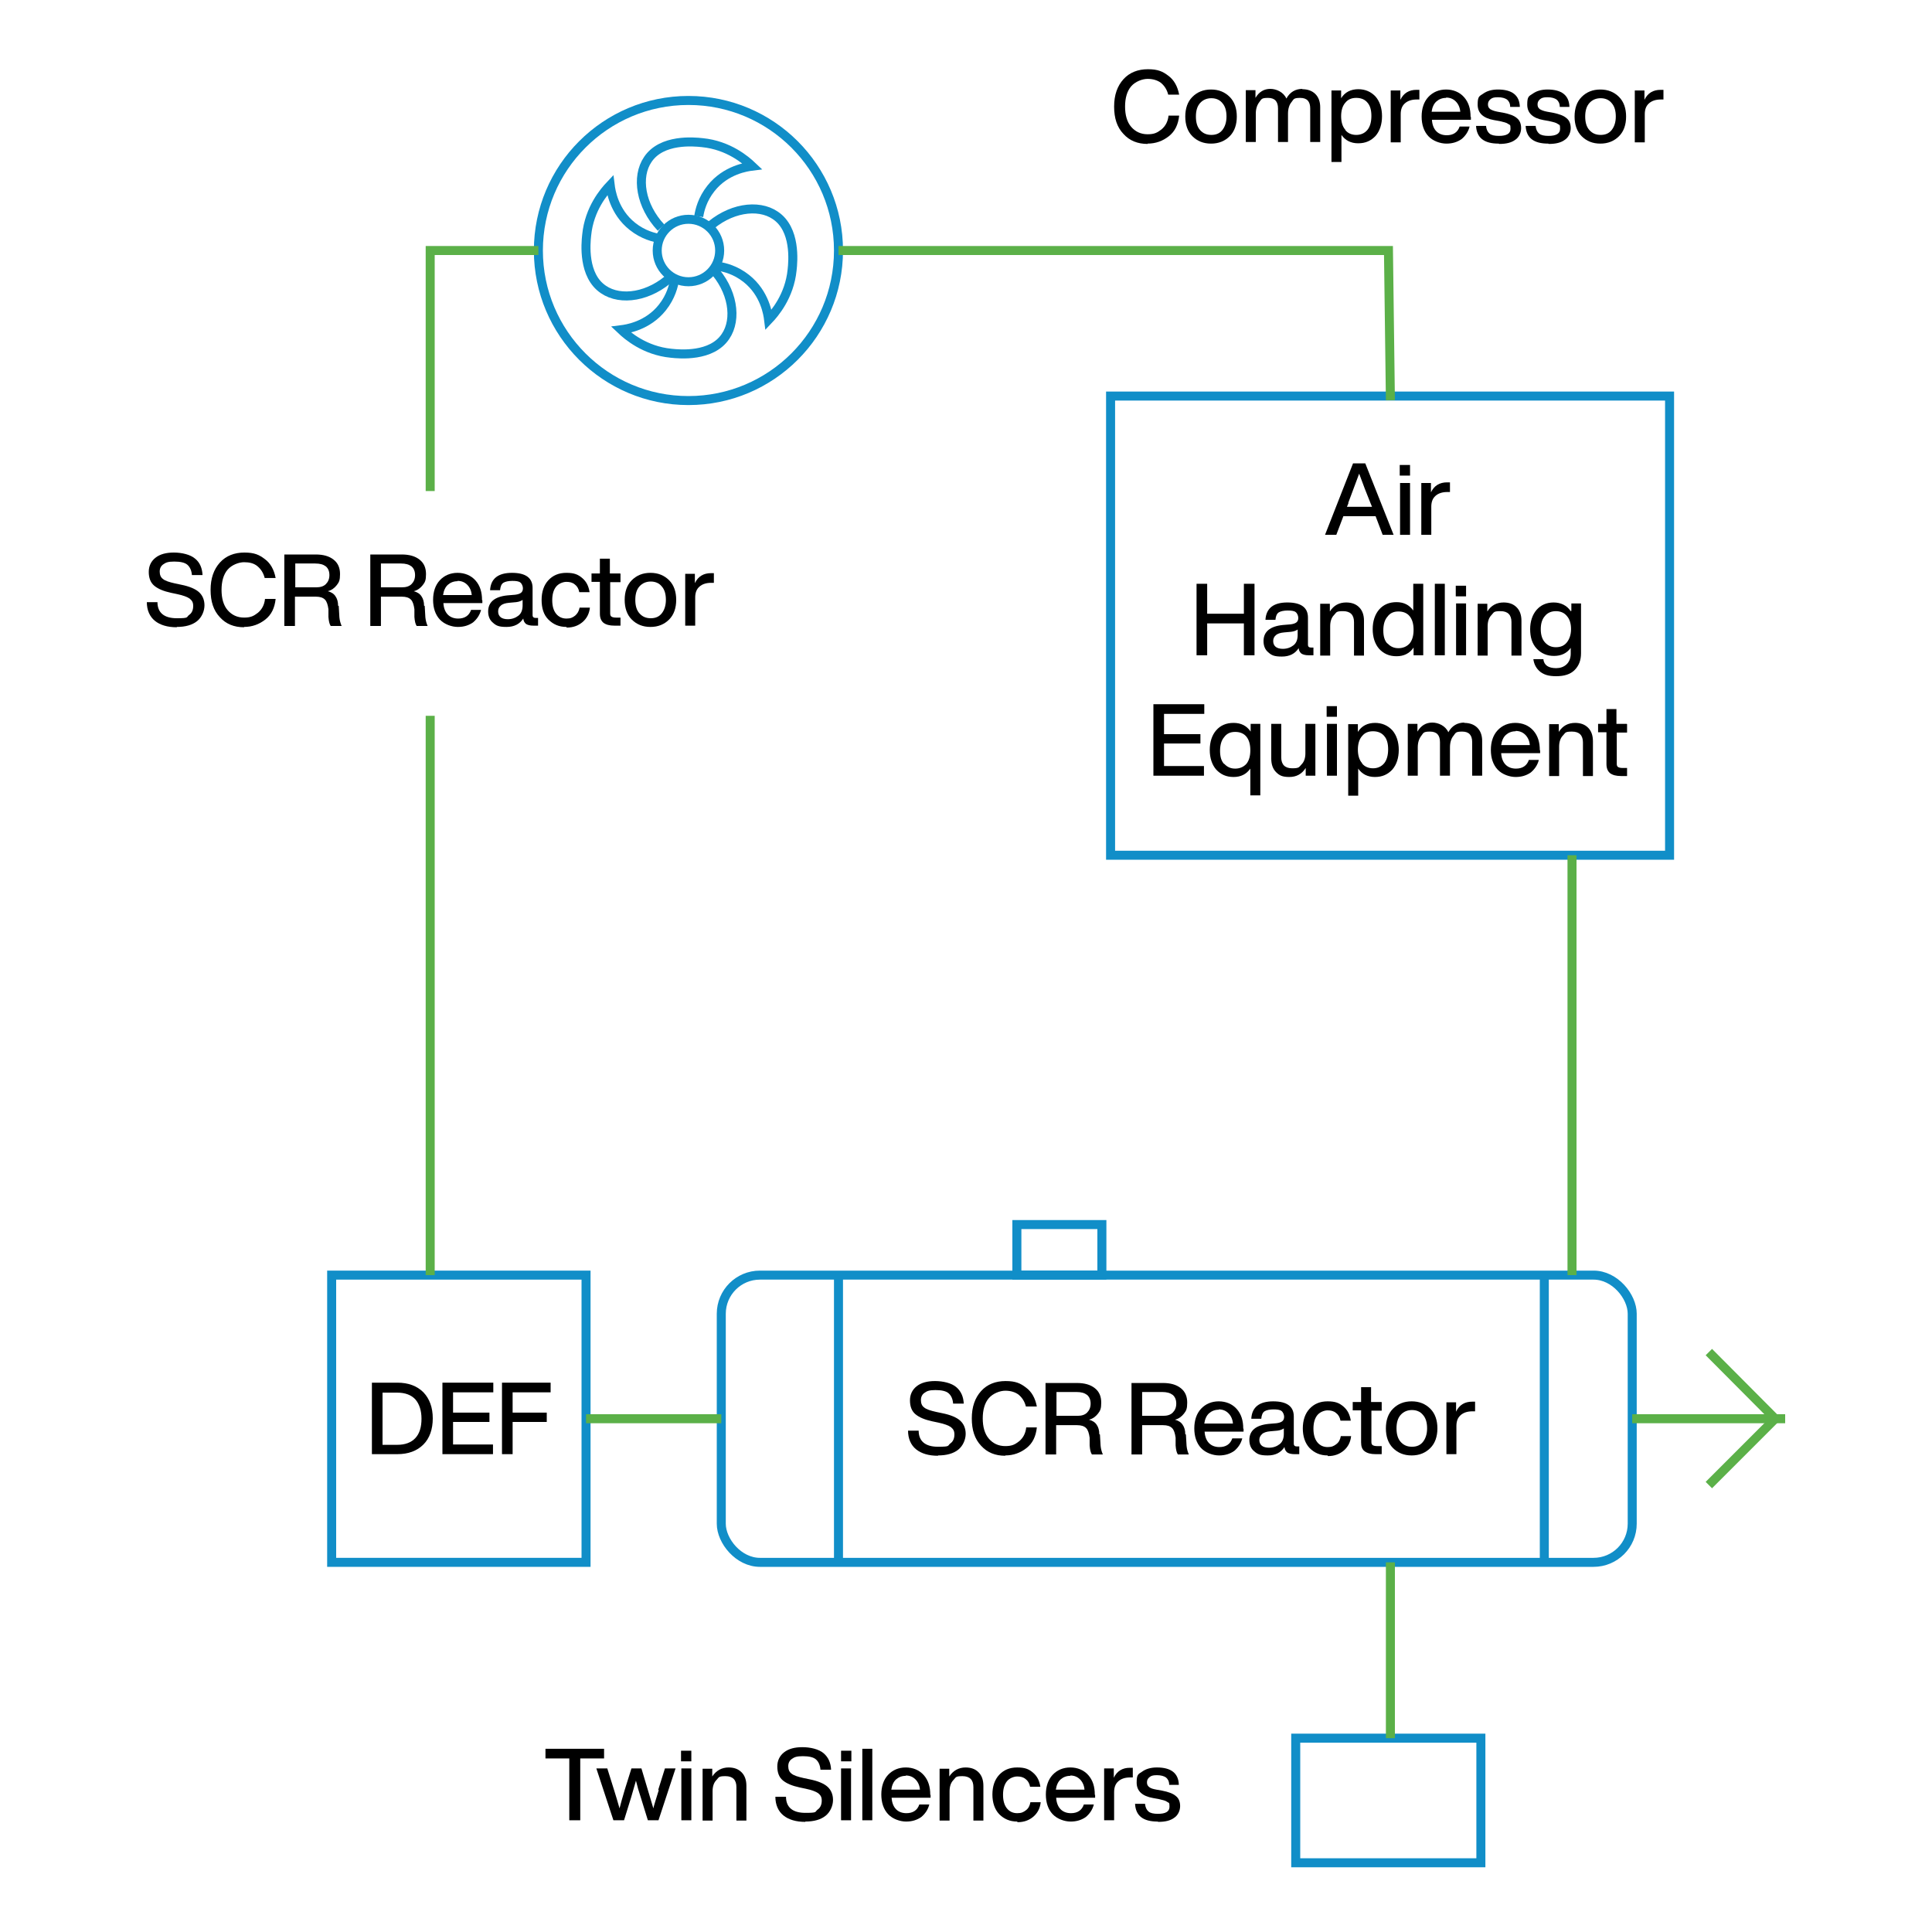 <?xml version="1.0" encoding="UTF-8"?>
<svg id="Layer_1" xmlns="http://www.w3.org/2000/svg" version="1.1" viewBox="0 0 600 600">
  <!-- Generator: Adobe Illustrator 29.5.0, SVG Export Plug-In . SVG Version: 2.1.0 Build 137)  -->
  <defs>
    <style>
      .st0 {
        stroke: #118ec8;
      }

      .st0, .st1 {
        fill: none;
        stroke-miterlimit: 10;
        stroke-width: 2.8px;
      }

      .st1 {
        stroke: #5bb048;
      }
    </style>
  </defs>
  <polyline class="st1" points="530.7 419.9 551.3 440.6 530.7 461.2"/>
  <rect class="st0" x="224" y="396" width="282.9" height="89.2" rx="12" ry="12"/>
  <rect class="st0" x="103" y="396" width="79" height="89.2"/>
  <rect class="st0" x="402.4" y="539.8" width="57.5" height="38.7"/>
  <rect class="st0" x="344.9" y="123" width="173.6" height="142.6"/>
  <g>
    <circle class="st0" cx="213.8" cy="77.8" r="46.6"/>
    <circle class="st0" cx="213.8" cy="77.8" r="9.7"/>
    <path class="st0" d="M217,67.2c.3-1.9,1.1-5.3,3.8-8.7,4.6-5.8,11.2-6.7,12.8-6.9-1.9-1.8-7.3-6.5-15.5-7.3-2.7-.3-12.6-1.2-16.9,5.2-3.7,5.4-2.3,14.4,4.1,21.2"/>
    <path class="st0" d="M209.5,86.8c-.3,1.9-1.1,5.3-3.8,8.7-4.6,5.8-11.2,6.7-12.8,6.9,1.9,1.8,7.3,6.5,15.5,7.3,2.7.3,12.6,1.2,16.9-5.2,3.7-5.4,2.3-14.4-4.1-21.2"/>
    <path class="st0" d="M223.1,82.7c1.9.3,5.3,1.1,8.7,3.8,5.8,4.6,6.7,11.2,6.9,12.8,1.8-1.9,6.5-7.3,7.3-15.5.3-2.7,1.2-12.6-5.2-16.9-5.4-3.7-14.4-2.3-21.2,4.1"/>
    <path class="st0" d="M205.1,74.1c-1.9-.3-5.3-1.1-8.7-3.8-5.8-4.6-6.7-11.2-6.9-12.8-1.8,1.9-6.5,7.3-7.3,15.5-.3,2.7-1.2,12.6,5.2,16.9,5.4,3.7,14.4,2.3,21.2-4.1"/>
  </g>
  <rect class="st0" x="315.8" y="380.3" width="26.4" height="15.7"/>
  <line class="st0" x1="260.4" y1="396" x2="260.4" y2="485.2"/>
  <line class="st0" x1="479.6" y1="485.2" x2="479.6" y2="396"/>
  <line class="st1" x1="182" y1="440.6" x2="224" y2="440.6"/>
  <line class="st1" x1="506.9" y1="440.6" x2="554.4" y2="440.6"/>
  <line class="st1" x1="488.2" y1="396" x2="488.2" y2="265.6"/>
  <line class="st1" x1="431.8" y1="539.8" x2="431.8" y2="485.2"/>
  <polyline class="st1" points="260.4 77.8 431.2 77.8 431.8 124.3"/>
  <polyline class="st1" points="133.6 152.5 133.6 77.8 167.2 77.8"/>
  <line class="st1" x1="133.6" y1="396" x2="133.6" y2="222.3"/>
  <g>
    <path d="M54.9,194.8c-2.9,0-5.2-.7-6.8-2s-2.5-3.3-2.5-5.8h3.3c0,3.3,2.1,5,6,5s2.9-.3,3.8-1c.9-.6,1.3-1.6,1.3-2.8s-.4-1.7-1.1-2.3c-.7-.5-2-1-3.9-1.4l-1.9-.4c-2.3-.5-4-1.2-5.2-2.2-1.2-1-1.7-2.5-1.7-4.3s.7-3.3,2.1-4.4c1.4-1.1,3.3-1.6,5.7-1.6s5.1.6,6.6,1.9c1.5,1.2,2.2,3,2.3,5.1h-3.3c-.1-1.4-.6-2.5-1.4-3.2-.8-.7-2.2-1-4.1-1s-2.6.3-3.3.8c-.8.5-1.2,1.3-1.2,2.3s.3,1.8,1,2.3c.7.6,2,1,3.8,1.4l1.9.4c2.5.5,4.4,1.3,5.5,2.3,1.1,1,1.7,2.4,1.7,4.1s-.8,3.7-2.3,4.9c-1.5,1.2-3.6,1.8-6.3,1.8Z"/>
    <path d="M75.8,194.8c-3.1,0-5.6-1-7.5-3.1-2-2.1-2.9-4.9-2.9-8.5s1-6.4,2.9-8.5c1.9-2.1,4.5-3.1,7.6-3.1s4.6.7,6.3,2c1.8,1.3,2.9,3.3,3.4,5.9h-3.4c-.4-1.6-1.2-2.8-2.3-3.7s-2.5-1.2-4.1-1.2-3.8.8-5.1,2.3c-1.3,1.5-1.9,3.7-1.9,6.3s.6,4.8,1.9,6.3c1.3,1.5,3,2.3,5.1,2.3s3-.5,4.3-1.5c1.2-1,2-2.4,2.2-4.3h3.3c-.3,2.8-1.3,4.9-3.2,6.4-1.9,1.5-4.1,2.3-6.6,2.3Z"/>
    <path d="M105.2,188.2l.2,3.5c.1,1.1.4,2,.7,2.7h-3.4c-.4-.6-.6-1.5-.7-2.8v-2.4c-.2-1.4-.5-2.4-1.1-3-.6-.6-1.5-.9-2.8-.9h-6.5v9.1h-3.3v-22.2h9.7c2.4,0,4.2.5,5.6,1.6,1.4,1.1,2,2.6,2,4.5s-.3,2.5-1,3.4c-.7.9-1.6,1.6-2.8,1.9,1.1.3,1.9.8,2.4,1.6.5.7.8,1.7.8,2.9ZM91.8,182.4h6.4c1.3,0,2.3-.3,3-1,.7-.7,1.1-1.6,1.1-2.8s-.4-2.1-1.1-2.7c-.8-.6-1.8-.9-3.3-.9h-6.2v7.4Z"/>
    <path d="M131.9,188.2l.2,3.5c.1,1.1.4,2,.7,2.7h-3.4c-.4-.6-.6-1.5-.7-2.8v-2.4c-.2-1.4-.5-2.4-1.1-3-.6-.6-1.5-.9-2.8-.9h-6.5v9.1h-3.3v-22.2h9.7c2.4,0,4.2.5,5.6,1.6,1.4,1.1,2,2.6,2,4.5s-.3,2.5-1,3.4c-.7.9-1.6,1.6-2.8,1.9,1.1.3,1.9.8,2.4,1.6.5.7.8,1.7.8,2.9ZM118.4,182.4h6.4c1.3,0,2.3-.3,3-1,.7-.7,1.1-1.6,1.1-2.8s-.4-2.1-1.1-2.7c-.8-.6-1.8-.9-3.3-.9h-6.2v7.4Z"/>
    <path d="M149.8,186.4v.9h-12.1c.1,1.6.6,2.8,1.4,3.6.8.8,1.9,1.2,3.2,1.2,2,0,3.4-.9,4-2.7h3.1c-.4,1.6-1.3,2.9-2.5,3.9-1.3.9-2.8,1.4-4.7,1.4s-4.2-.8-5.6-2.3-2.1-3.6-2.1-6.1.7-4.6,2.1-6.1c1.4-1.5,3.3-2.3,5.5-2.3s4.2.8,5.6,2.4c1.4,1.6,2,3.6,2,6.1ZM142.1,180.5c-1.2,0-2.2.4-3,1.1-.8.7-1.3,1.8-1.5,3.2h8.9c-.1-1.3-.6-2.4-1.4-3.2-.8-.8-1.8-1.2-3-1.2Z"/>
    <path d="M166.2,191.9h.9v2.4c-.5,0-1,0-1.5,0-1,0-1.7-.2-2.2-.5-.5-.4-.8-.9-.9-1.7-1.1,1.7-2.8,2.6-5.2,2.6s-3.2-.4-4.2-1.3c-1-.8-1.5-2-1.5-3.5,0-2.9,2-4.6,6-5l2.4-.2c.8-.1,1.4-.3,1.8-.6.4-.3.6-.8.6-1.4s-.3-1.4-.8-1.8c-.5-.4-1.4-.5-2.5-.5s-2.2.2-2.8.6c-.6.4-.9,1.2-1,2.3h-3.1c.2-3.6,2.5-5.4,6.8-5.4s6.4,1.6,6.4,4.7v8.5c0,.5.3.8.9.8ZM157.7,192.3c1.3,0,2.4-.4,3.3-1.1s1.3-1.8,1.3-3.2v-1.7c-.4.3-1.1.6-2,.7l-2.2.2c-1.2.1-2.1.4-2.6.9-.5.4-.8,1-.8,1.8s.3,1.4.8,1.8c.5.4,1.3.6,2.2.6Z"/>
    <path d="M175.9,194.7c-2.3,0-4.1-.8-5.6-2.3s-2.1-3.6-2.1-6.1.7-4.6,2.1-6.1c1.4-1.5,3.2-2.3,5.6-2.3s3.6.5,4.9,1.6c1.3,1.1,2,2.5,2.3,4.4h-3.2c-.2-1.1-.7-1.9-1.4-2.4-.7-.6-1.6-.8-2.6-.8s-2.4.5-3.2,1.5c-.8,1-1.2,2.4-1.2,4.2s.4,3.2,1.2,4.2c.8,1,1.9,1.5,3.2,1.5s1.9-.3,2.7-.9c.7-.6,1.2-1.4,1.4-2.5h3.2c-.2,1.9-1,3.4-2.3,4.5s-2.9,1.7-4.9,1.7Z"/>
    <path d="M192.7,178.2v2.6h-3.2v9.7c0,.5.1.8.4,1,.3.2.8.3,1.4.3h1.4v2.5c-.7,0-1.3,0-1.9,0-1.5,0-2.6-.3-3.4-.9-.7-.6-1.1-1.5-1.1-2.8v-9.9h-2.6v-2.6h2.6v-4.6h3.1v4.6h3.2Z"/>
    <path d="M207.8,192.4c-1.5,1.5-3.4,2.3-5.8,2.3s-4.3-.8-5.8-2.3c-1.5-1.5-2.2-3.6-2.2-6.1s.7-4.6,2.2-6.1c1.5-1.5,3.4-2.3,5.8-2.3s4.3.8,5.8,2.3c1.5,1.5,2.2,3.6,2.2,6.1s-.7,4.6-2.2,6.1ZM198.6,190.5c.9,1,2,1.5,3.5,1.5s2.6-.5,3.4-1.5c.8-1,1.3-2.4,1.3-4.2s-.4-3.2-1.3-4.2c-.8-1-2-1.5-3.4-1.5s-2.6.5-3.5,1.5c-.9,1-1.3,2.4-1.3,4.2s.4,3.2,1.3,4.2Z"/>
    <path d="M220.8,178c.5,0,.8,0,.9,0v3h-.8c-1.6,0-2.8.4-3.7,1.2s-1.3,1.9-1.3,3.4v8.7h-3.1v-16.1h3v2.9c1-2.1,2.7-3.1,5-3.1Z"/>
  </g>
  <g>
    <path d="M291.3,452.1c-2.9,0-5.2-.7-6.8-2-1.6-1.3-2.5-3.3-2.5-5.8h3.3c0,3.3,2.1,5,6,5s2.9-.3,3.8-1c.9-.6,1.3-1.6,1.3-2.8s-.4-1.7-1.1-2.3c-.7-.5-2-1-3.9-1.4l-1.9-.4c-2.3-.5-4-1.2-5.2-2.2-1.2-1-1.7-2.5-1.7-4.3s.7-3.3,2.1-4.4c1.4-1.1,3.3-1.6,5.7-1.6s5.1.6,6.6,1.9,2.2,3,2.3,5.1h-3.3c-.1-1.4-.6-2.5-1.4-3.2s-2.2-1-4.1-1-2.6.3-3.3.8c-.8.5-1.2,1.3-1.2,2.3s.3,1.8,1,2.3c.7.6,2,1,3.8,1.4l1.9.4c2.5.5,4.4,1.3,5.5,2.3s1.7,2.4,1.7,4.1-.8,3.7-2.3,4.9c-1.5,1.2-3.6,1.8-6.3,1.8Z"/>
    <path d="M312.2,452.1c-3.1,0-5.6-1-7.5-3.1-2-2.1-2.9-4.9-2.9-8.5s1-6.4,2.9-8.5c1.9-2.1,4.5-3.1,7.6-3.1s4.6.7,6.3,2c1.8,1.3,2.9,3.3,3.4,5.9h-3.4c-.4-1.6-1.2-2.8-2.3-3.7-1.1-.8-2.5-1.2-4.1-1.2s-3.8.8-5.1,2.3c-1.3,1.5-1.9,3.7-1.9,6.3s.6,4.8,1.9,6.3c1.3,1.5,3,2.3,5.1,2.3s3-.5,4.3-1.5c1.2-1,2-2.4,2.2-4.3h3.3c-.3,2.8-1.3,4.9-3.2,6.4-1.9,1.5-4.1,2.3-6.6,2.3Z"/>
    <path d="M341.6,445.5l.2,3.5c.1,1.1.4,2,.7,2.7h-3.4c-.4-.6-.6-1.5-.7-2.8v-2.4c-.2-1.4-.5-2.4-1.1-3s-1.5-.9-2.8-.9h-6.5v9.1h-3.3v-22.2h9.7c2.4,0,4.2.5,5.6,1.6,1.4,1.1,2,2.6,2,4.5s-.3,2.5-1,3.4c-.7.9-1.6,1.6-2.8,1.9,1.1.3,1.9.8,2.4,1.6.5.7.8,1.7.8,2.9ZM328.2,439.7h6.4c1.3,0,2.3-.3,3-1,.7-.7,1.1-1.6,1.1-2.8s-.4-2.1-1.1-2.7c-.8-.6-1.8-.9-3.3-.9h-6.2v7.4Z"/>
    <path d="M368.3,445.5l.2,3.5c.1,1.1.4,2,.7,2.7h-3.4c-.4-.6-.6-1.5-.7-2.8v-2.4c-.2-1.4-.5-2.4-1.1-3s-1.5-.9-2.8-.9h-6.5v9.1h-3.3v-22.2h9.7c2.4,0,4.2.5,5.6,1.6,1.4,1.1,2,2.6,2,4.5s-.3,2.5-1,3.4c-.7.9-1.6,1.6-2.8,1.9,1.1.3,1.9.8,2.4,1.6.5.7.8,1.7.8,2.9ZM354.8,439.7h6.4c1.3,0,2.3-.3,3-1,.7-.7,1.1-1.6,1.1-2.8s-.4-2.1-1.1-2.7c-.8-.6-1.8-.9-3.3-.9h-6.2v7.4Z"/>
    <path d="M386.2,443.7v.9h-12.1c.1,1.6.6,2.8,1.4,3.6.8.8,1.9,1.2,3.2,1.2,2,0,3.4-.9,4-2.7h3.1c-.4,1.6-1.3,2.9-2.5,3.9-1.3.9-2.8,1.4-4.7,1.4s-4.2-.8-5.6-2.3c-1.4-1.5-2.1-3.6-2.1-6.1s.7-4.6,2.1-6.1c1.4-1.5,3.3-2.3,5.5-2.3s4.2.8,5.6,2.4c1.4,1.6,2,3.6,2,6.1ZM378.5,437.8c-1.2,0-2.2.4-3,1.1-.8.7-1.3,1.8-1.5,3.2h8.9c-.1-1.3-.6-2.4-1.4-3.2-.8-.8-1.8-1.2-3-1.2Z"/>
    <path d="M402.6,449.2h.9v2.4c-.5,0-1,0-1.5,0-1,0-1.7-.2-2.2-.5-.5-.4-.8-.9-.9-1.7-1.1,1.7-2.8,2.6-5.2,2.6s-3.2-.4-4.2-1.3c-1-.8-1.5-2-1.5-3.5,0-2.9,2-4.6,6-5l2.4-.2c.8-.1,1.4-.3,1.8-.6.4-.3.6-.8.6-1.4s-.3-1.4-.8-1.8c-.5-.4-1.4-.5-2.5-.5s-2.2.2-2.8.6c-.6.4-.9,1.2-1,2.3h-3.1c.2-3.6,2.5-5.4,6.8-5.4s6.4,1.6,6.4,4.7v8.5c0,.5.3.8.9.8ZM394.1,449.6c1.3,0,2.4-.4,3.3-1.1s1.3-1.8,1.3-3.2v-1.7c-.4.3-1.1.6-2,.7l-2.2.2c-1.2.1-2.1.4-2.6.9s-.8,1-.8,1.8.3,1.4.8,1.8c.5.4,1.3.6,2.2.6Z"/>
    <path d="M412.3,452c-2.3,0-4.1-.8-5.6-2.3-1.4-1.5-2.1-3.6-2.1-6.1s.7-4.6,2.1-6.1c1.4-1.5,3.2-2.3,5.6-2.3s3.6.5,4.9,1.6,2,2.5,2.3,4.4h-3.2c-.2-1.1-.7-1.9-1.4-2.4-.7-.6-1.6-.8-2.6-.8s-2.4.5-3.2,1.5c-.8,1-1.2,2.4-1.2,4.2s.4,3.2,1.2,4.2c.8,1,1.9,1.5,3.2,1.5s1.9-.3,2.7-.9,1.2-1.4,1.4-2.5h3.2c-.2,1.9-1,3.4-2.3,4.5s-2.9,1.7-4.9,1.7Z"/>
    <path d="M429.1,435.5v2.6h-3.2v9.7c0,.5.1.8.4,1,.3.2.8.3,1.4.3h1.4v2.5c-.7,0-1.3,0-1.9,0-1.5,0-2.6-.3-3.4-.9s-1.1-1.5-1.1-2.8v-9.9h-2.6v-2.6h2.6v-4.6h3.1v4.6h3.2Z"/>
    <path d="M444.2,449.7c-1.5,1.5-3.4,2.3-5.8,2.3s-4.3-.8-5.8-2.3c-1.5-1.5-2.2-3.6-2.2-6.1s.7-4.6,2.2-6.1c1.5-1.5,3.4-2.3,5.8-2.3s4.3.8,5.8,2.3c1.5,1.5,2.2,3.6,2.2,6.1s-.7,4.6-2.2,6.1ZM435,447.8c.9,1,2,1.5,3.5,1.5s2.6-.5,3.4-1.5c.8-1,1.3-2.4,1.3-4.2s-.4-3.2-1.3-4.2c-.8-1-2-1.5-3.4-1.5s-2.6.5-3.5,1.5c-.9,1-1.3,2.4-1.3,4.2s.4,3.2,1.3,4.2Z"/>
    <path d="M457.2,435.3c.5,0,.8,0,.9,0v3h-.8c-1.6,0-2.8.4-3.7,1.2s-1.3,1.9-1.3,3.4v8.7h-3.1v-16.1h3v2.9c1-2.1,2.7-3.1,5-3.1Z"/>
  </g>
  <g>
    <path d="M115.5,429.4h7.9c3.4,0,6.1,1,8.1,3,1.9,2,2.9,4.7,2.9,8.1s-1,6.2-2.9,8.1c-2,2-4.7,3-8.1,3h-7.9v-22.2ZM118.8,448.7h4.6c2.4,0,4.3-.7,5.6-2.1,1.3-1.4,1.9-3.4,1.9-6s-.7-4.6-1.9-6c-1.3-1.4-3.2-2.1-5.6-2.1h-4.6v16.3Z"/>
    <path d="M153.2,429.4v3h-12.5v6.3h11.3v2.9h-11.3v7h12.4v3h-15.7v-22.2h15.8Z"/>
    <path d="M171,429.4v3h-11.8v6.3h10.6v2.9h-10.6v10h-3.3v-22.2h15.1Z"/>
  </g>
  <g>
    <path d="M169.5,543.1h18.1v3h-7.4v19.2h-3.4v-19.2h-7.4v-3Z"/>
    <path d="M204.4,555.9l2.1-6.7h3.3l-5.3,16.1h-3.3l-2.2-7.1c-.6-1.8-1.1-3.5-1.5-5.2-.7,2.4-1.2,4.2-1.5,5.2l-2.2,7.1h-3.3l-5.3-16.1h3.4l2.1,6.7c.6,1.8,1.1,3.7,1.7,5.7.4-1.5.9-3.4,1.6-5.7l2.1-6.7h3.1l2,6.7c.9,2.9,1.4,4.8,1.7,5.7.2-.9.8-2.8,1.7-5.7Z"/>
    <path d="M214.7,547h-3.2v-3.3h3.2v3.3ZM214.7,565.3h-3.1v-16.1h3.1v16.1Z"/>
    <path d="M226.2,548.9c1.8,0,3.1.5,4.1,1.5s1.5,2.4,1.5,4.2v10.8h-3.1v-10.4c0-2.2-1.1-3.4-3.4-3.4s-2,.4-2.8,1.2c-.8.8-1.2,2-1.2,3.5v9.1h-3.1v-16.1h3v2.4c1.2-1.8,2.9-2.8,5.1-2.8Z"/>
    <path d="M250.1,565.8c-2.9,0-5.2-.7-6.8-2-1.6-1.3-2.5-3.3-2.5-5.8h3.3c0,3.3,2.1,5,6,5s2.9-.3,3.8-1c.9-.6,1.3-1.6,1.3-2.8s-.4-1.7-1.1-2.3c-.7-.5-2-1-3.9-1.4l-1.9-.4c-2.3-.5-4-1.2-5.2-2.2-1.2-1-1.7-2.5-1.7-4.3s.7-3.3,2.1-4.4c1.4-1.1,3.3-1.6,5.7-1.6s5.1.6,6.6,1.9,2.2,3,2.3,5.1h-3.3c-.1-1.4-.6-2.5-1.4-3.2s-2.2-1-4.1-1-2.6.3-3.3.8c-.8.5-1.2,1.3-1.2,2.3s.3,1.8,1,2.3c.7.6,2,1,3.8,1.4l1.9.4c2.5.5,4.4,1.3,5.5,2.3s1.7,2.4,1.7,4.1-.8,3.7-2.3,4.9c-1.5,1.2-3.6,1.8-6.3,1.8Z"/>
    <path d="M264.4,547h-3.2v-3.3h3.2v3.3ZM264.3,565.3h-3.1v-16.1h3.1v16.1Z"/>
    <path d="M270.9,565.3h-3.1v-22.2h3.1v22.2Z"/>
    <path d="M289,557.4v.9h-12.1c.1,1.6.6,2.8,1.4,3.6.8.8,1.9,1.2,3.2,1.2,2,0,3.4-.9,4-2.7h3.1c-.4,1.6-1.3,2.9-2.5,3.9-1.3.9-2.8,1.4-4.7,1.4s-4.2-.8-5.6-2.3c-1.4-1.5-2.1-3.6-2.1-6.1s.7-4.6,2.1-6.1c1.4-1.5,3.3-2.3,5.5-2.3s4.2.8,5.6,2.4c1.4,1.6,2,3.6,2,6.1ZM281.3,551.5c-1.2,0-2.2.4-3,1.1-.8.7-1.3,1.8-1.5,3.2h8.9c-.1-1.3-.6-2.4-1.4-3.2-.8-.8-1.8-1.2-3-1.2Z"/>
    <path d="M299.8,548.9c1.8,0,3.1.5,4.1,1.5s1.5,2.4,1.5,4.2v10.8h-3.1v-10.4c0-2.2-1.1-3.4-3.4-3.4s-2,.4-2.8,1.2c-.8.8-1.2,2-1.2,3.5v9.1h-3.1v-16.1h3v2.4c1.2-1.8,2.9-2.8,5.1-2.8Z"/>
    <path d="M315.9,565.7c-2.3,0-4.1-.8-5.6-2.3-1.4-1.5-2.1-3.6-2.1-6.1s.7-4.6,2.1-6.1c1.4-1.5,3.2-2.3,5.6-2.3s3.6.5,4.9,1.6,2,2.5,2.3,4.4h-3.2c-.2-1.1-.7-1.9-1.4-2.4-.7-.6-1.6-.8-2.6-.8s-2.4.5-3.2,1.5c-.8,1-1.2,2.4-1.2,4.2s.4,3.2,1.2,4.2c.8,1,1.9,1.5,3.2,1.5s1.9-.3,2.7-.9,1.2-1.4,1.4-2.5h3.2c-.2,1.9-1,3.4-2.3,4.5s-2.9,1.7-4.9,1.7Z"/>
    <path d="M340.1,557.4v.9h-12.1c.1,1.6.6,2.8,1.4,3.6.8.8,1.9,1.2,3.2,1.2,2,0,3.4-.9,4-2.7h3.1c-.4,1.6-1.3,2.9-2.5,3.9-1.3.9-2.8,1.4-4.7,1.4s-4.2-.8-5.6-2.3c-1.4-1.5-2.1-3.6-2.1-6.1s.7-4.6,2.1-6.1c1.4-1.5,3.3-2.3,5.5-2.3s4.2.8,5.6,2.4c1.4,1.6,2,3.6,2,6.1ZM332.4,551.5c-1.2,0-2.2.4-3,1.1-.8.7-1.3,1.8-1.5,3.2h8.9c-.1-1.3-.6-2.4-1.4-3.2-.8-.8-1.8-1.2-3-1.2Z"/>
    <path d="M350.9,549c.5,0,.8,0,.9,0v3h-.8c-1.6,0-2.8.4-3.7,1.2s-1.3,1.9-1.3,3.4v8.7h-3.1v-16.1h3v2.9c1-2.1,2.7-3.1,5-3.1Z"/>
    <path d="M359.5,565.7c-4.5,0-6.8-1.8-7-5.5h3.1c.1,1.1.5,1.9,1.1,2.4.6.5,1.6.7,2.9.7,2.4,0,3.6-.7,3.6-2.2s-.2-1.1-.7-1.5-1.4-.6-2.7-.9l-1.7-.3c-3.4-.6-5.1-2.2-5.1-4.8s.5-2.6,1.7-3.4c1.1-.8,2.6-1.3,4.6-1.3,4.4,0,6.7,1.8,6.8,5.4h-3c0-1.1-.4-1.8-1-2.3-.6-.4-1.5-.7-2.8-.7s-1.8.2-2.3.6c-.5.4-.8.9-.8,1.6s.2,1.1.7,1.5,1.2.6,2.3.8l1.7.3c2,.4,3.4.9,4.3,1.7.9.7,1.3,1.8,1.3,3.1s-.6,2.8-1.8,3.6c-1.2.9-2.8,1.3-5,1.3Z"/>
  </g>
  <g>
    <path d="M356.4,44.7c-3.1,0-5.6-1-7.5-3.1-2-2.1-2.9-4.9-2.9-8.5s1-6.4,2.9-8.5c1.9-2.1,4.5-3.1,7.6-3.1s4.6.7,6.3,2c1.8,1.3,2.9,3.3,3.4,5.9h-3.4c-.4-1.6-1.2-2.8-2.3-3.7-1.1-.8-2.5-1.2-4.1-1.2s-3.8.8-5.1,2.3c-1.3,1.5-1.9,3.7-1.9,6.3s.6,4.8,1.9,6.3c1.3,1.5,3,2.3,5.1,2.3s3-.5,4.3-1.5c1.2-1,2-2.4,2.2-4.3h3.3c-.3,2.8-1.3,4.9-3.2,6.4-1.9,1.5-4.1,2.3-6.6,2.3Z"/>
    <path d="M381.9,42.3c-1.5,1.5-3.4,2.3-5.8,2.3s-4.3-.8-5.8-2.3c-1.5-1.5-2.2-3.6-2.2-6.1s.7-4.6,2.2-6.1c1.5-1.5,3.4-2.3,5.8-2.3s4.3.8,5.8,2.3c1.5,1.5,2.2,3.6,2.2,6.1s-.7,4.6-2.2,6.1ZM372.7,40.4c.9,1,2,1.5,3.5,1.5s2.6-.5,3.4-1.5c.8-1,1.3-2.4,1.3-4.2s-.4-3.2-1.3-4.2c-.8-1-2-1.5-3.4-1.5s-2.6.5-3.5,1.5c-.9,1-1.3,2.4-1.3,4.2s.4,3.2,1.3,4.2Z"/>
    <path d="M404.4,27.7c1.7,0,3.1.5,4.1,1.5,1,1,1.5,2.4,1.5,4.1v10.8h-3.1v-10.4c0-2.2-1-3.3-3.1-3.3s-2,.4-2.7,1.3c-.7.8-1.1,2.1-1.1,3.6v8.8h-3.1v-10.4c0-2.2-1-3.3-3.1-3.3s-2,.4-2.7,1.3c-.7.9-1.1,2.1-1.1,3.6v8.8h-3.1v-16.1h3v2.4c1.1-1.9,2.7-2.8,4.6-2.8s4.1,1,5,3c1.1-2,2.8-3,5-3Z"/>
    <path d="M421.8,27.7c2.2,0,4,.8,5.4,2.3,1.3,1.5,2,3.6,2,6.1s-.7,4.6-2,6.1c-1.4,1.5-3.1,2.3-5.4,2.3s-4-.9-5.2-2.6v8.4h-3.1v-22.2h3v2.4c1.2-1.9,3-2.8,5.4-2.8ZM417.8,40.4c.8,1,2,1.5,3.4,1.5s2.6-.5,3.5-1.6c.8-1,1.2-2.5,1.2-4.3s-.4-3.2-1.2-4.1c-.8-1-2-1.5-3.5-1.5s-2.6.5-3.4,1.5c-.9,1-1.3,2.5-1.3,4.2s.4,3.2,1.3,4.2Z"/>
    <path d="M439.9,27.9c.5,0,.8,0,.9,0v3h-.8c-1.6,0-2.8.4-3.7,1.2s-1.3,1.9-1.3,3.4v8.7h-3.1v-16.1h3v2.9c1-2.1,2.7-3.1,5-3.1Z"/>
    <path d="M456.8,36.3v.9h-12.1c.1,1.6.6,2.8,1.4,3.6.8.8,1.9,1.2,3.2,1.2,2,0,3.4-.9,4-2.7h3.1c-.4,1.6-1.3,2.9-2.5,3.9-1.3.9-2.8,1.4-4.7,1.4s-4.2-.8-5.6-2.3-2.1-3.6-2.1-6.1.7-4.6,2.1-6.1c1.4-1.5,3.3-2.3,5.5-2.3s4.2.8,5.6,2.4c1.4,1.6,2,3.6,2,6.1ZM449.1,30.4c-1.2,0-2.2.4-3,1.1-.8.7-1.3,1.8-1.5,3.2h8.9c-.1-1.3-.6-2.4-1.4-3.2-.8-.8-1.8-1.2-3-1.2Z"/>
    <path d="M465.4,44.6c-4.5,0-6.8-1.8-7-5.5h3.1c.1,1.1.5,1.9,1.1,2.4.6.5,1.6.7,2.9.7,2.4,0,3.6-.7,3.6-2.2s-.2-1.1-.7-1.5-1.4-.6-2.7-.9l-1.7-.3c-3.4-.6-5.1-2.2-5.1-4.8s.5-2.6,1.7-3.4c1.1-.8,2.6-1.3,4.6-1.3,4.4,0,6.7,1.8,6.8,5.4h-3c0-1.1-.4-1.8-1-2.3-.6-.4-1.5-.7-2.8-.7s-1.8.2-2.3.6c-.5.4-.8.9-.8,1.6s.2,1.1.7,1.5c.5.3,1.2.6,2.3.8l1.7.3c2,.4,3.4.9,4.3,1.7.9.7,1.3,1.8,1.3,3.1s-.6,2.8-1.8,3.6c-1.2.9-2.8,1.3-5,1.3Z"/>
    <path d="M480.8,44.6c-4.5,0-6.8-1.8-7-5.5h3.1c.1,1.1.5,1.9,1.1,2.4.6.5,1.6.7,2.9.7,2.4,0,3.6-.7,3.6-2.2s-.2-1.1-.7-1.5-1.4-.6-2.7-.9l-1.7-.3c-3.4-.6-5.1-2.2-5.1-4.8s.5-2.6,1.7-3.4c1.1-.8,2.6-1.3,4.6-1.3,4.4,0,6.7,1.8,6.8,5.4h-3c0-1.1-.4-1.8-1-2.3-.6-.4-1.5-.7-2.8-.7s-1.8.2-2.3.6c-.5.4-.8.9-.8,1.6s.2,1.1.7,1.5c.5.3,1.2.6,2.3.8l1.7.3c2,.4,3.4.9,4.3,1.7.9.7,1.3,1.8,1.3,3.1s-.6,2.8-1.8,3.6c-1.2.9-2.8,1.3-5,1.3Z"/>
    <path d="M502.8,42.3c-1.5,1.5-3.4,2.3-5.8,2.3s-4.3-.8-5.8-2.3c-1.5-1.5-2.2-3.6-2.2-6.1s.7-4.6,2.2-6.1c1.5-1.5,3.4-2.3,5.8-2.3s4.3.8,5.8,2.3c1.5,1.5,2.2,3.6,2.2,6.1s-.7,4.6-2.2,6.1ZM493.6,40.4c.9,1,2,1.5,3.5,1.5s2.6-.5,3.4-1.5c.8-1,1.3-2.4,1.3-4.2s-.4-3.2-1.3-4.2c-.8-1-2-1.5-3.4-1.5s-2.6.5-3.5,1.5c-.9,1-1.3,2.4-1.3,4.2s.4,3.2,1.3,4.2Z"/>
    <path d="M515.7,27.9c.5,0,.8,0,.9,0v3h-.8c-1.6,0-2.8.4-3.7,1.2s-1.3,1.9-1.3,3.4v8.7h-3.1v-16.1h3v2.9c1-2.1,2.7-3.1,5-3.1Z"/>
  </g>
  <g>
    <path d="M432.9,166.1h-3.5l-2.2-5.8h-10l-2.2,5.8h-3.5l8.7-22.2h3.8l8.8,22.2ZM418.8,156.2l-.5,1.2h7.8l-.5-1.2c-1.1-2.7-2.3-5.8-3.5-9.1-1.4,3.8-2.6,6.9-3.4,9.1Z"/>
    <path d="M437.9,147.7h-3.2v-3.3h3.2v3.3ZM437.9,166.1h-3.1v-16.1h3.1v16.1Z"/>
    <path d="M449.4,149.8c.5,0,.8,0,.9,0v3h-.8c-1.6,0-2.8.4-3.7,1.2s-1.3,1.9-1.3,3.4v8.7h-3.1v-16.1h3v2.9c1-2.1,2.7-3.1,5-3.1Z"/>
    <path d="M386.3,190.6v-9.3h3.3v22.2h-3.3v-9.9h-11.4v9.9h-3.3v-22.2h3.3v9.3h11.4Z"/>
    <path d="M407,201.1h.9v2.4c-.5,0-1,0-1.5,0-1,0-1.7-.2-2.2-.5-.5-.4-.8-.9-.9-1.7-1.1,1.7-2.8,2.6-5.2,2.6s-3.2-.4-4.2-1.3c-1-.8-1.5-2-1.5-3.5,0-2.9,2-4.6,6-5l2.4-.2c.8-.1,1.4-.3,1.8-.6.4-.3.6-.8.6-1.4s-.3-1.4-.8-1.8c-.5-.4-1.4-.5-2.5-.5s-2.2.2-2.8.6c-.6.4-.9,1.2-1,2.3h-3.1c.2-3.6,2.5-5.4,6.8-5.4s6.4,1.6,6.4,4.7v8.5c0,.5.3.8.9.8ZM398.4,201.5c1.3,0,2.4-.4,3.3-1.1s1.3-1.8,1.3-3.2v-1.7c-.4.3-1.1.6-2,.7l-2.2.2c-1.2.1-2.1.4-2.6.9-.5.4-.8,1-.8,1.8s.3,1.4.8,1.8c.5.4,1.3.6,2.2.6Z"/>
    <path d="M418,187.1c1.8,0,3.1.5,4.1,1.5,1,1,1.5,2.4,1.5,4.2v10.8h-3.1v-10.4c0-2.2-1.1-3.4-3.4-3.4s-2,.4-2.8,1.2c-.8.8-1.2,2-1.2,3.5v9.1h-3.1v-16.1h3v2.4c1.2-1.9,2.9-2.8,5.1-2.8Z"/>
    <path d="M438.9,189.6v-8.3h3.1v22.2h-3v-2.4c-1.2,1.8-3,2.7-5.3,2.7s-4-.8-5.4-2.3c-1.3-1.5-2-3.6-2-6.1s.7-4.6,2-6.1,3.1-2.3,5.4-2.3,4,.9,5.2,2.6ZM430.9,199.8c.9,1,2,1.5,3.4,1.5s2.6-.5,3.5-1.5c.8-1,1.2-2.4,1.2-4.2s-.4-3.2-1.2-4.2c-.8-1-2-1.5-3.5-1.5s-2.6.5-3.4,1.6c-.9,1-1.3,2.5-1.3,4.3s.4,3.2,1.3,4.1Z"/>
    <path d="M448.7,203.5h-3.1v-22.2h3.1v22.2Z"/>
    <path d="M455.3,185.2h-3.2v-3.3h3.2v3.3ZM455.3,203.5h-3.1v-16.1h3.1v16.1Z"/>
    <path d="M466.9,187.1c1.8,0,3.1.5,4.1,1.5,1,1,1.5,2.4,1.5,4.2v10.8h-3.1v-10.4c0-2.2-1.1-3.4-3.4-3.4s-2,.4-2.8,1.2c-.8.8-1.2,2-1.2,3.5v9.1h-3.1v-16.1h3v2.4c1.2-1.9,2.9-2.8,5.1-2.8Z"/>
    <path d="M488,189.7v-2.3h3v15.5c0,2.2-.7,3.9-2,5.2-1.3,1.3-3.2,1.9-5.7,1.9s-3.8-.5-5-1.4c-1.2-1-1.9-2.3-2.1-3.9h3.1c.2,1.9,1.6,2.8,4,2.8s4.5-1.5,4.5-4.5v-1.8c-1.2,1.7-3,2.5-5.2,2.5s-4-.8-5.4-2.3c-1.4-1.5-2-3.6-2-6s.7-4.5,2-6c1.3-1.5,3.1-2.3,5.3-2.3s4.1.9,5.3,2.7ZM483.2,201c1.5,0,2.6-.5,3.4-1.5s1.3-2.4,1.3-4.1-.4-3.1-1.3-4.1c-.8-1-2-1.5-3.4-1.5s-2.6.5-3.4,1.5c-.9,1-1.3,2.4-1.3,4.1s.4,3.1,1.3,4.1c.9,1,2,1.5,3.4,1.5Z"/>
    <path d="M374,218.7v3h-12.5v6.3h11.3v2.9h-11.3v7h12.4v3h-15.7v-22.2h15.8Z"/>
    <path d="M388.4,227.2v-2.4h3v22.2h-3.1v-8.3c-1.2,1.7-2.9,2.6-5.2,2.6s-4-.8-5.4-2.3c-1.3-1.5-2-3.6-2-6.1s.7-4.6,2-6.1,3.1-2.3,5.4-2.3,4.1.9,5.3,2.7ZM380.2,237.2c.9,1,2,1.5,3.4,1.5s2.6-.5,3.5-1.5c.8-1,1.2-2.4,1.2-4.2s-.4-3.2-1.2-4.2c-.8-1-2-1.5-3.5-1.5s-2.6.5-3.4,1.6c-.9,1-1.3,2.5-1.3,4.3s.4,3.2,1.3,4.1Z"/>
    <path d="M405.4,233.9v-9.1h3.1v16.1h-3v-2.4c-1.2,1.9-2.9,2.8-5.1,2.8s-3.1-.5-4.1-1.5-1.5-2.4-1.5-4.2v-10.8h3.1v10.4c0,2.2,1.1,3.4,3.4,3.4s2.1-.4,2.9-1.2c.8-.8,1.2-2,1.2-3.4Z"/>
    <path d="M415.2,222.6h-3.2v-3.3h3.2v3.3ZM415.2,240.9h-3.1v-16.1h3.1v16.1Z"/>
    <path d="M427,224.5c2.2,0,4,.8,5.4,2.3,1.3,1.5,2,3.6,2,6.1s-.7,4.6-2,6.1c-1.4,1.5-3.1,2.3-5.4,2.3s-4-.9-5.2-2.6v8.4h-3.1v-22.2h3v2.4c1.2-1.9,3-2.8,5.4-2.8ZM423,237.1c.8,1,2,1.5,3.4,1.5s2.6-.5,3.5-1.6c.8-1,1.2-2.5,1.2-4.3s-.4-3.2-1.2-4.1c-.8-1-2-1.5-3.5-1.5s-2.6.5-3.4,1.5c-.9,1-1.3,2.5-1.3,4.2s.4,3.2,1.3,4.2Z"/>
    <path d="M454.7,224.5c1.7,0,3.1.5,4.1,1.5,1,1,1.5,2.4,1.5,4.1v10.8h-3.1v-10.4c0-2.2-1-3.3-3.1-3.3s-2,.4-2.7,1.3c-.7.8-1.1,2.1-1.1,3.6v8.8h-3.1v-10.4c0-2.2-1-3.3-3.1-3.3s-2,.4-2.7,1.3c-.7.9-1.1,2.1-1.1,3.6v8.8h-3.1v-16.1h3v2.4c1.1-1.9,2.7-2.8,4.6-2.8s4.1,1,5,3c1.1-2,2.8-3,5-3Z"/>
    <path d="M478.3,233v.9h-12.1c.1,1.6.6,2.8,1.4,3.6.8.8,1.9,1.2,3.2,1.2,2,0,3.4-.9,4-2.7h3.1c-.4,1.6-1.3,2.9-2.5,3.9-1.3.9-2.8,1.4-4.7,1.4s-4.2-.8-5.6-2.3-2.1-3.6-2.1-6.1.7-4.6,2.1-6.1c1.4-1.5,3.3-2.3,5.5-2.3s4.2.8,5.6,2.4c1.4,1.6,2,3.6,2,6.1ZM470.7,227.1c-1.2,0-2.2.4-3,1.1-.8.7-1.3,1.8-1.5,3.2h8.9c-.1-1.3-.6-2.4-1.4-3.2-.8-.8-1.8-1.2-3-1.2Z"/>
    <path d="M489.1,224.5c1.8,0,3.1.5,4.1,1.5,1,1,1.5,2.4,1.5,4.2v10.8h-3.1v-10.4c0-2.2-1.1-3.4-3.4-3.4s-2,.4-2.8,1.2c-.8.8-1.2,2-1.2,3.5v9.1h-3.1v-16.1h3v2.4c1.2-1.9,2.9-2.8,5.1-2.8Z"/>
    <path d="M505.3,224.9v2.6h-3.2v9.7c0,.5.1.8.4,1,.3.2.8.3,1.4.3h1.4v2.5c-.7,0-1.3,0-1.9,0-1.5,0-2.6-.3-3.4-.9-.7-.6-1.1-1.5-1.1-2.8v-9.9h-2.6v-2.6h2.6v-4.6h3.1v4.6h3.2Z"/>
  </g>
</svg>